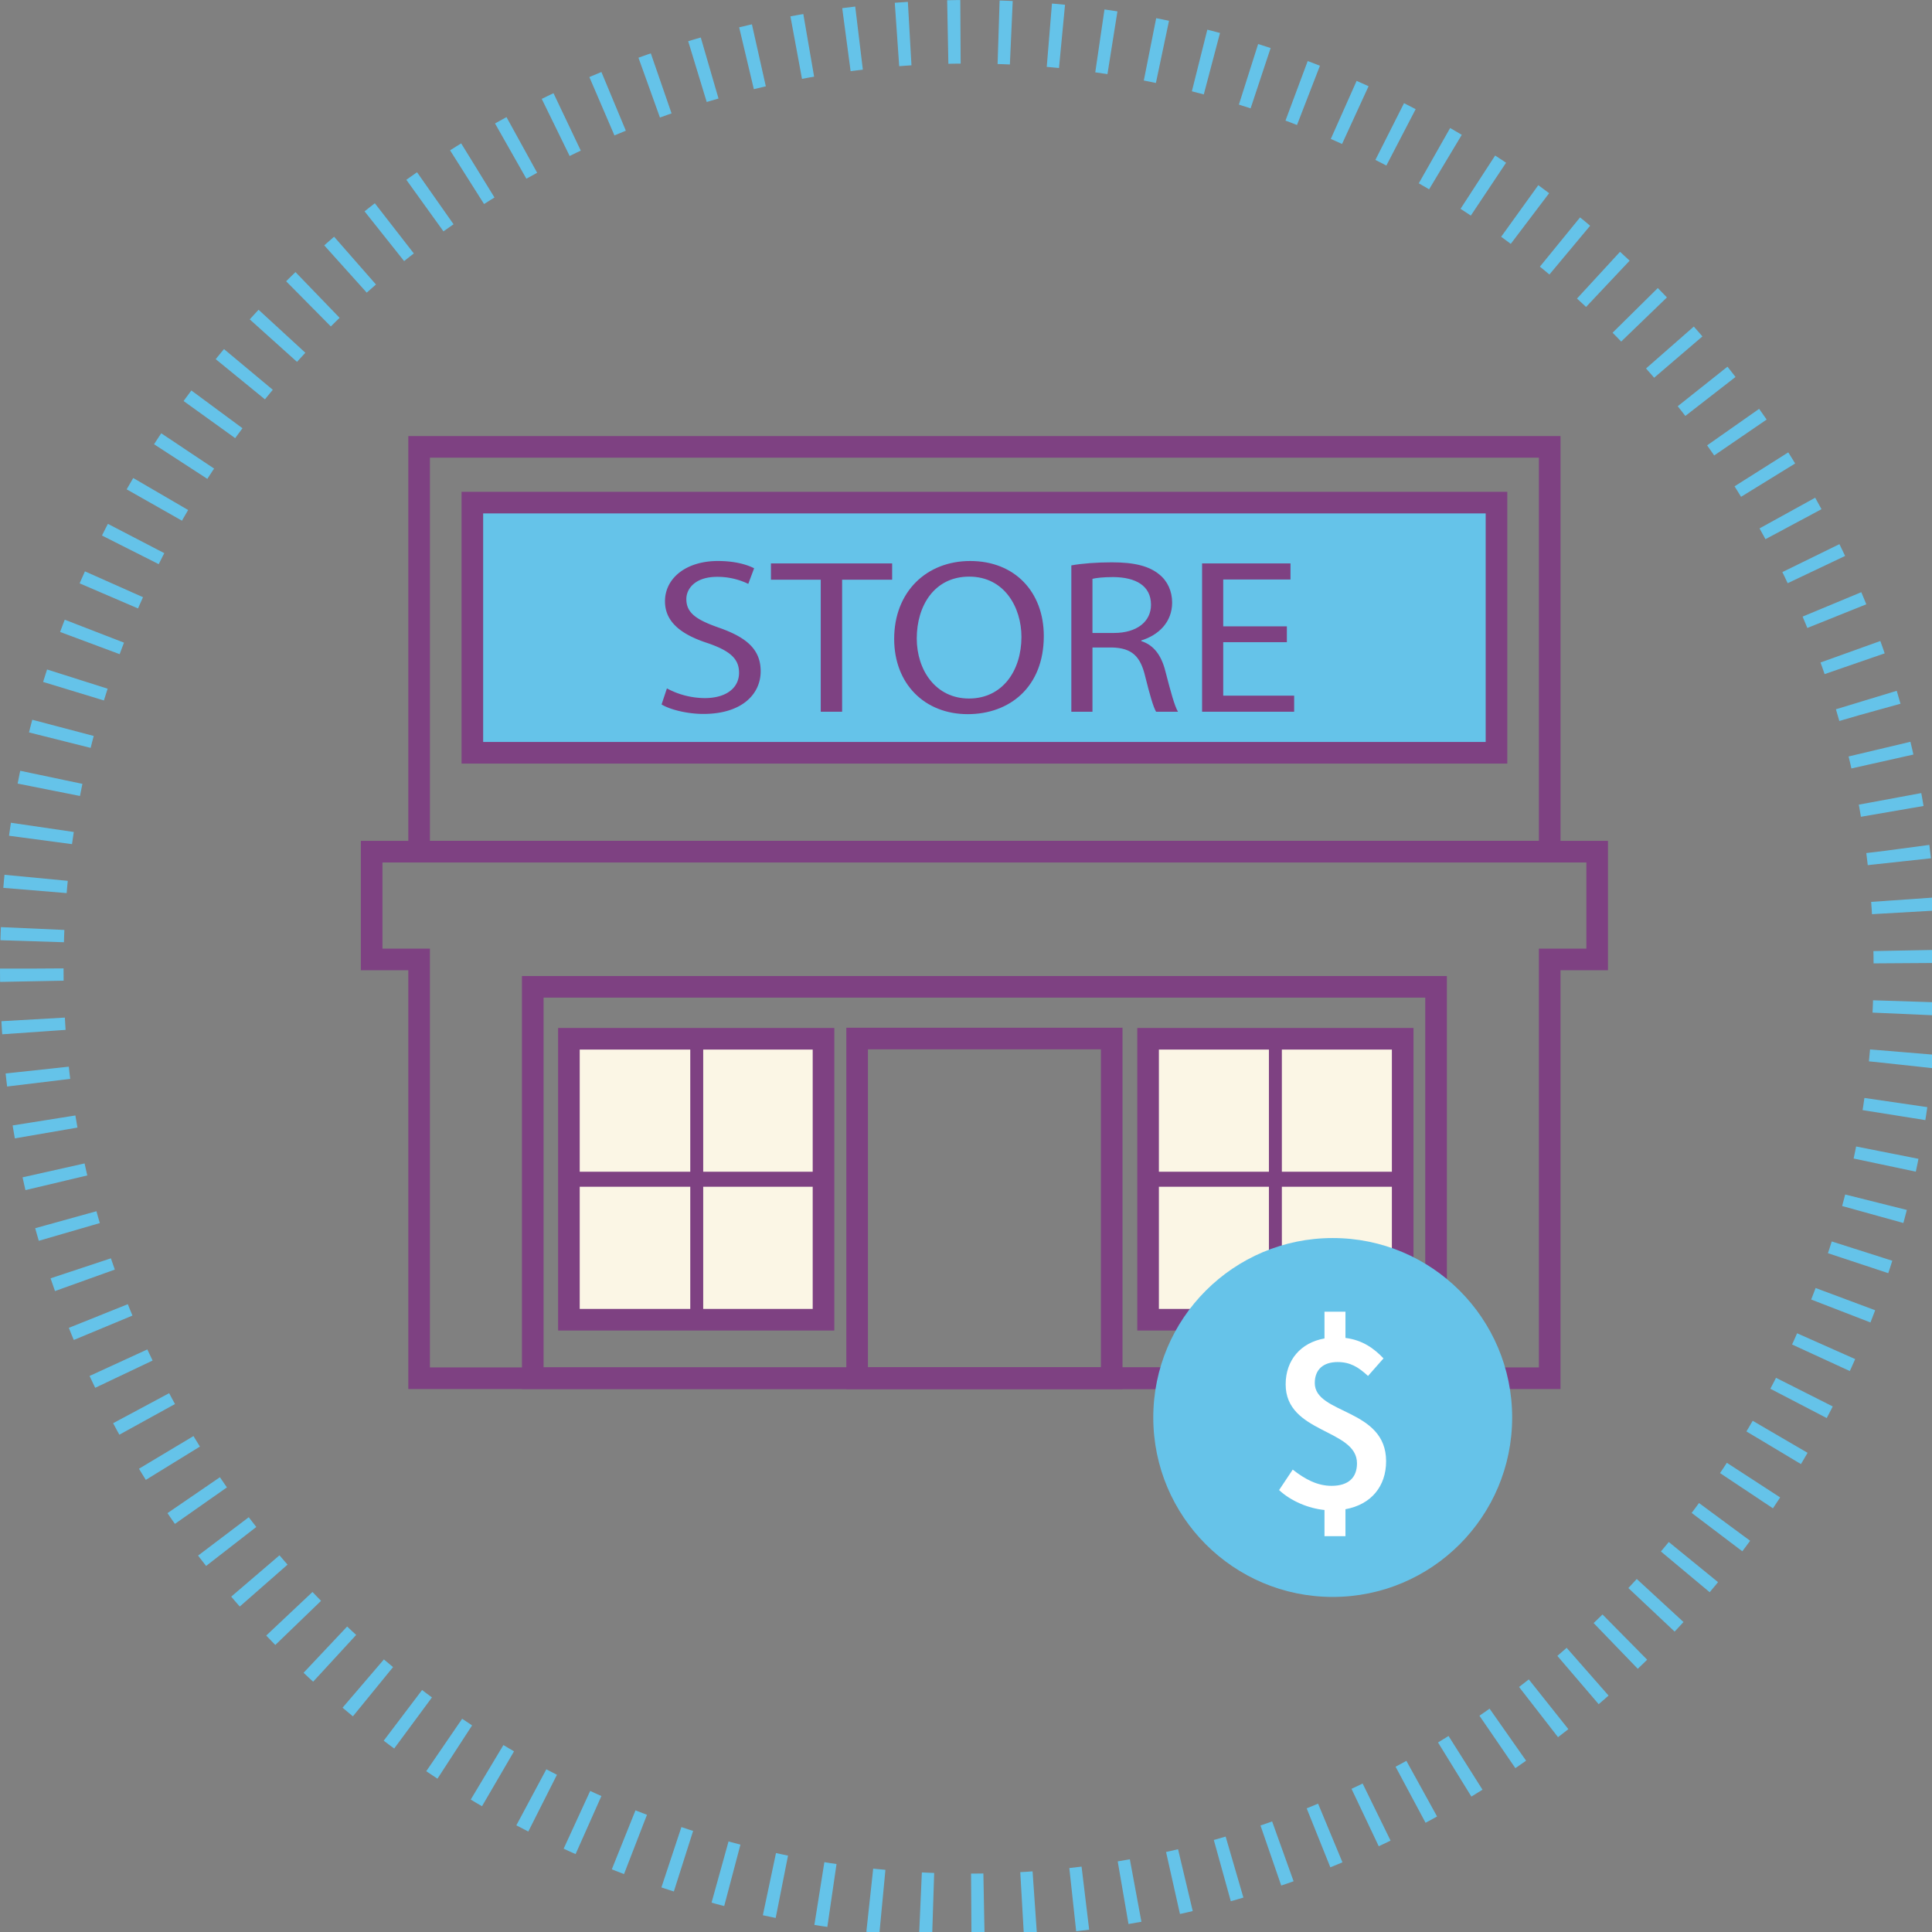 <?xml version="1.0" encoding="utf-8"?>
<svg xmlns="http://www.w3.org/2000/svg" xmlns:xlink="http://www.w3.org/1999/xlink" width="152" height="152" viewBox="0 0 152 152">
  <rect x="0" y="0" width="152" height="152" fill="#808080" stroke="none"/>
  <defs>
    <path id="a" d="M0 152.406L152.406 152.406 152.406 0 0 0z"/>
  </defs>
  <g fill="none" fill-rule="evenodd">
    <path stroke="#65C3E9" stroke-dasharray="1 3" stroke-width="5" d="M2.5 76.203c0 40.705 32.998 73.703 73.703 73.703 40.705 0 73.703-32.998 73.703-73.703 0-40.705-32.998-73.703-73.703-73.703C35.498 2.5 2.5 35.498 2.5 76.203z"/>
    <path stroke="#7E4182" stroke-width="1.7" d="M29.24 67.004L29.24 75.484 32.974 75.484 32.974 108.432 121.922 108.432 121.922 75.484 125.657 75.484 125.657 67.004z"/>
    <mask id="b" fill="#fff">
      <use xlink:href="#a"/>
    </mask>
    <path stroke="#7E4182" stroke-width="1.7" mask="url(#b)" d="M41.915 108.432L112.983 108.432 112.983 77.639 41.915 77.639z"/>
    <path stroke="#7E4182" stroke-width="1.7" mask="url(#b)" d="M67.434 108.432L87.464 108.432 87.464 81.707 67.434 81.707z"/>
    <path fill="#FBF6E5" mask="url(#b)" d="M90.326 103.829L110.356 103.829 110.356 81.725 90.326 81.725z"/>
    <path stroke="#7E4182" stroke-width="1.7" mask="url(#b)" d="M90.326 103.829L110.356 103.829 110.356 81.725 90.326 81.725z"/>
    <path stroke="#7E4182" stroke-width="1.7" mask="url(#b)" d="M32.975 67.004L121.923 67.004 121.923 35.158 32.975 35.158z"/>
    <path fill="#65C3E9" mask="url(#b)" d="M37.162 59.224L117.736 59.224 117.736 39.542 37.162 39.542z"/>
    <path stroke="#7E4182" stroke-width="1.7" mask="url(#b)" d="M37.162 59.224L117.736 59.224 117.736 39.542 37.162 39.542z"/>
    <path fill="#7E4182" d="M52.47 54.16a6.346 6.346 0 0 0 2.98.762c1.701 0 2.695-.813 2.695-1.991 0-1.09-.688-1.713-2.427-2.32-2.102-.675-3.4-1.661-3.4-3.305 0-1.818 1.66-3.17 4.164-3.17 1.32 0 2.274.278 2.848.572l-.459 1.229a5.555 5.555 0 0 0-2.446-.554c-1.758 0-2.427.953-2.427 1.749 0 1.09.783 1.627 2.56 2.25 2.18.762 3.288 1.714 3.288 3.428 0 1.8-1.472 3.359-4.51 3.359-1.243 0-2.599-.33-3.287-.745l.42-1.264z" mask="url(#b)"/>
    <path fill="#7E4182" mask="url(#b)" d="M64.572 45.608L60.654 45.608 60.654 44.327 70.19 44.327 70.19 45.608 66.253 45.608 66.253 55.995 64.572 55.995z"/>
    <path fill="#7E4182" d="M72.126 50.23c0 2.494 1.49 4.726 4.108 4.726 2.638 0 4.128-2.198 4.128-4.846 0-2.32-1.337-4.744-4.109-4.744-2.752 0-4.127 2.302-4.127 4.865m9.995-.191c0 4.017-2.695 6.146-5.982 6.146-3.402 0-5.79-2.39-5.79-5.921 0-3.705 2.541-6.128 5.981-6.128 3.516 0 5.791 2.44 5.791 5.903m3.829-.242h1.7c1.778 0 2.905-.883 2.905-2.216 0-1.506-1.203-2.164-2.962-2.181-.803 0-1.375.069-1.643.138v4.259zm-1.663-5.315c.84-.156 2.045-.242 3.192-.242 1.777 0 2.924.294 3.726.952.65.519 1.013 1.316 1.013 2.216 0 1.54-1.07 2.562-2.427 2.977v.052c.994.312 1.586 1.143 1.892 2.355.42 1.627.726 2.752.994 3.202h-1.72c-.21-.33-.498-1.333-.86-2.787-.382-1.61-1.07-2.216-2.58-2.267H85.95v5.054h-1.663V44.483z" mask="url(#b)"/>
    <path fill="#7E4182" mask="url(#b)" d="M101.244 50.524L96.237 50.524 96.237 54.731 101.818 54.731 101.818 55.995 94.574 55.995 94.574 44.327 101.53 44.327 101.53 45.591 96.237 45.591 96.237 49.278 101.244 49.278z"/>
    <path fill="#FBF6E5" mask="url(#b)" d="M44.759 103.829L64.789 103.829 64.789 81.725 44.759 81.725z"/>
    <path stroke="#7E4182" stroke-width="1.7" mask="url(#b)" d="M44.759 103.829L64.789 103.829 64.789 81.725 44.759 81.725z"/>
    <path fill="#7E4182" mask="url(#b)" d="M64.831 92.186L55.325 92.186 55.325 81.725 54.307 81.725 54.307 92.186 44.801 92.186 44.801 93.368 54.307 93.368 54.307 103.829 55.325 103.829 55.325 93.368 64.831 93.368z"/>
    <path fill="#7E4182" mask="url(#b)" d="M110.356 92.186L100.85 92.186 100.85 81.725 99.832 81.725 99.832 92.186 90.326 92.186 90.326 93.368 99.832 93.368 99.832 103.829 100.85 103.829 100.85 93.368 110.356 93.368z"/>
    <path fill="#66C3E9" d="M90.734 111.52c0 7.798 6.32 14.119 14.118 14.119 7.797 0 14.117-6.321 14.117-14.118 0-7.797-6.32-14.118-14.117-14.118-7.797 0-14.118 6.32-14.118 14.118" mask="url(#b)"/>
    <path fill="#FFF" d="M107.629 108.253c-.764-.702-1.404-1.094-2.395-1.094-1.113 0-1.794.578-1.794 1.651 0 2.476 5.612 1.981 5.612 6.15 0 1.961-1.157 3.405-3.198 3.778v2.122h-1.65v-2.062c-1.261-.123-2.642-.7-3.572-1.567l1.073-1.61c.97.763 1.942 1.277 3.055 1.277 1.341 0 2.001-.659 2.001-1.773 0-2.723-5.612-2.332-5.612-6.212 0-1.919 1.197-3.28 3.055-3.612v-2.104h1.65v2.064c1.32.165 2.228.804 2.992 1.61l-1.218 1.382z" mask="url(#b)"/>
  </g>
</svg>